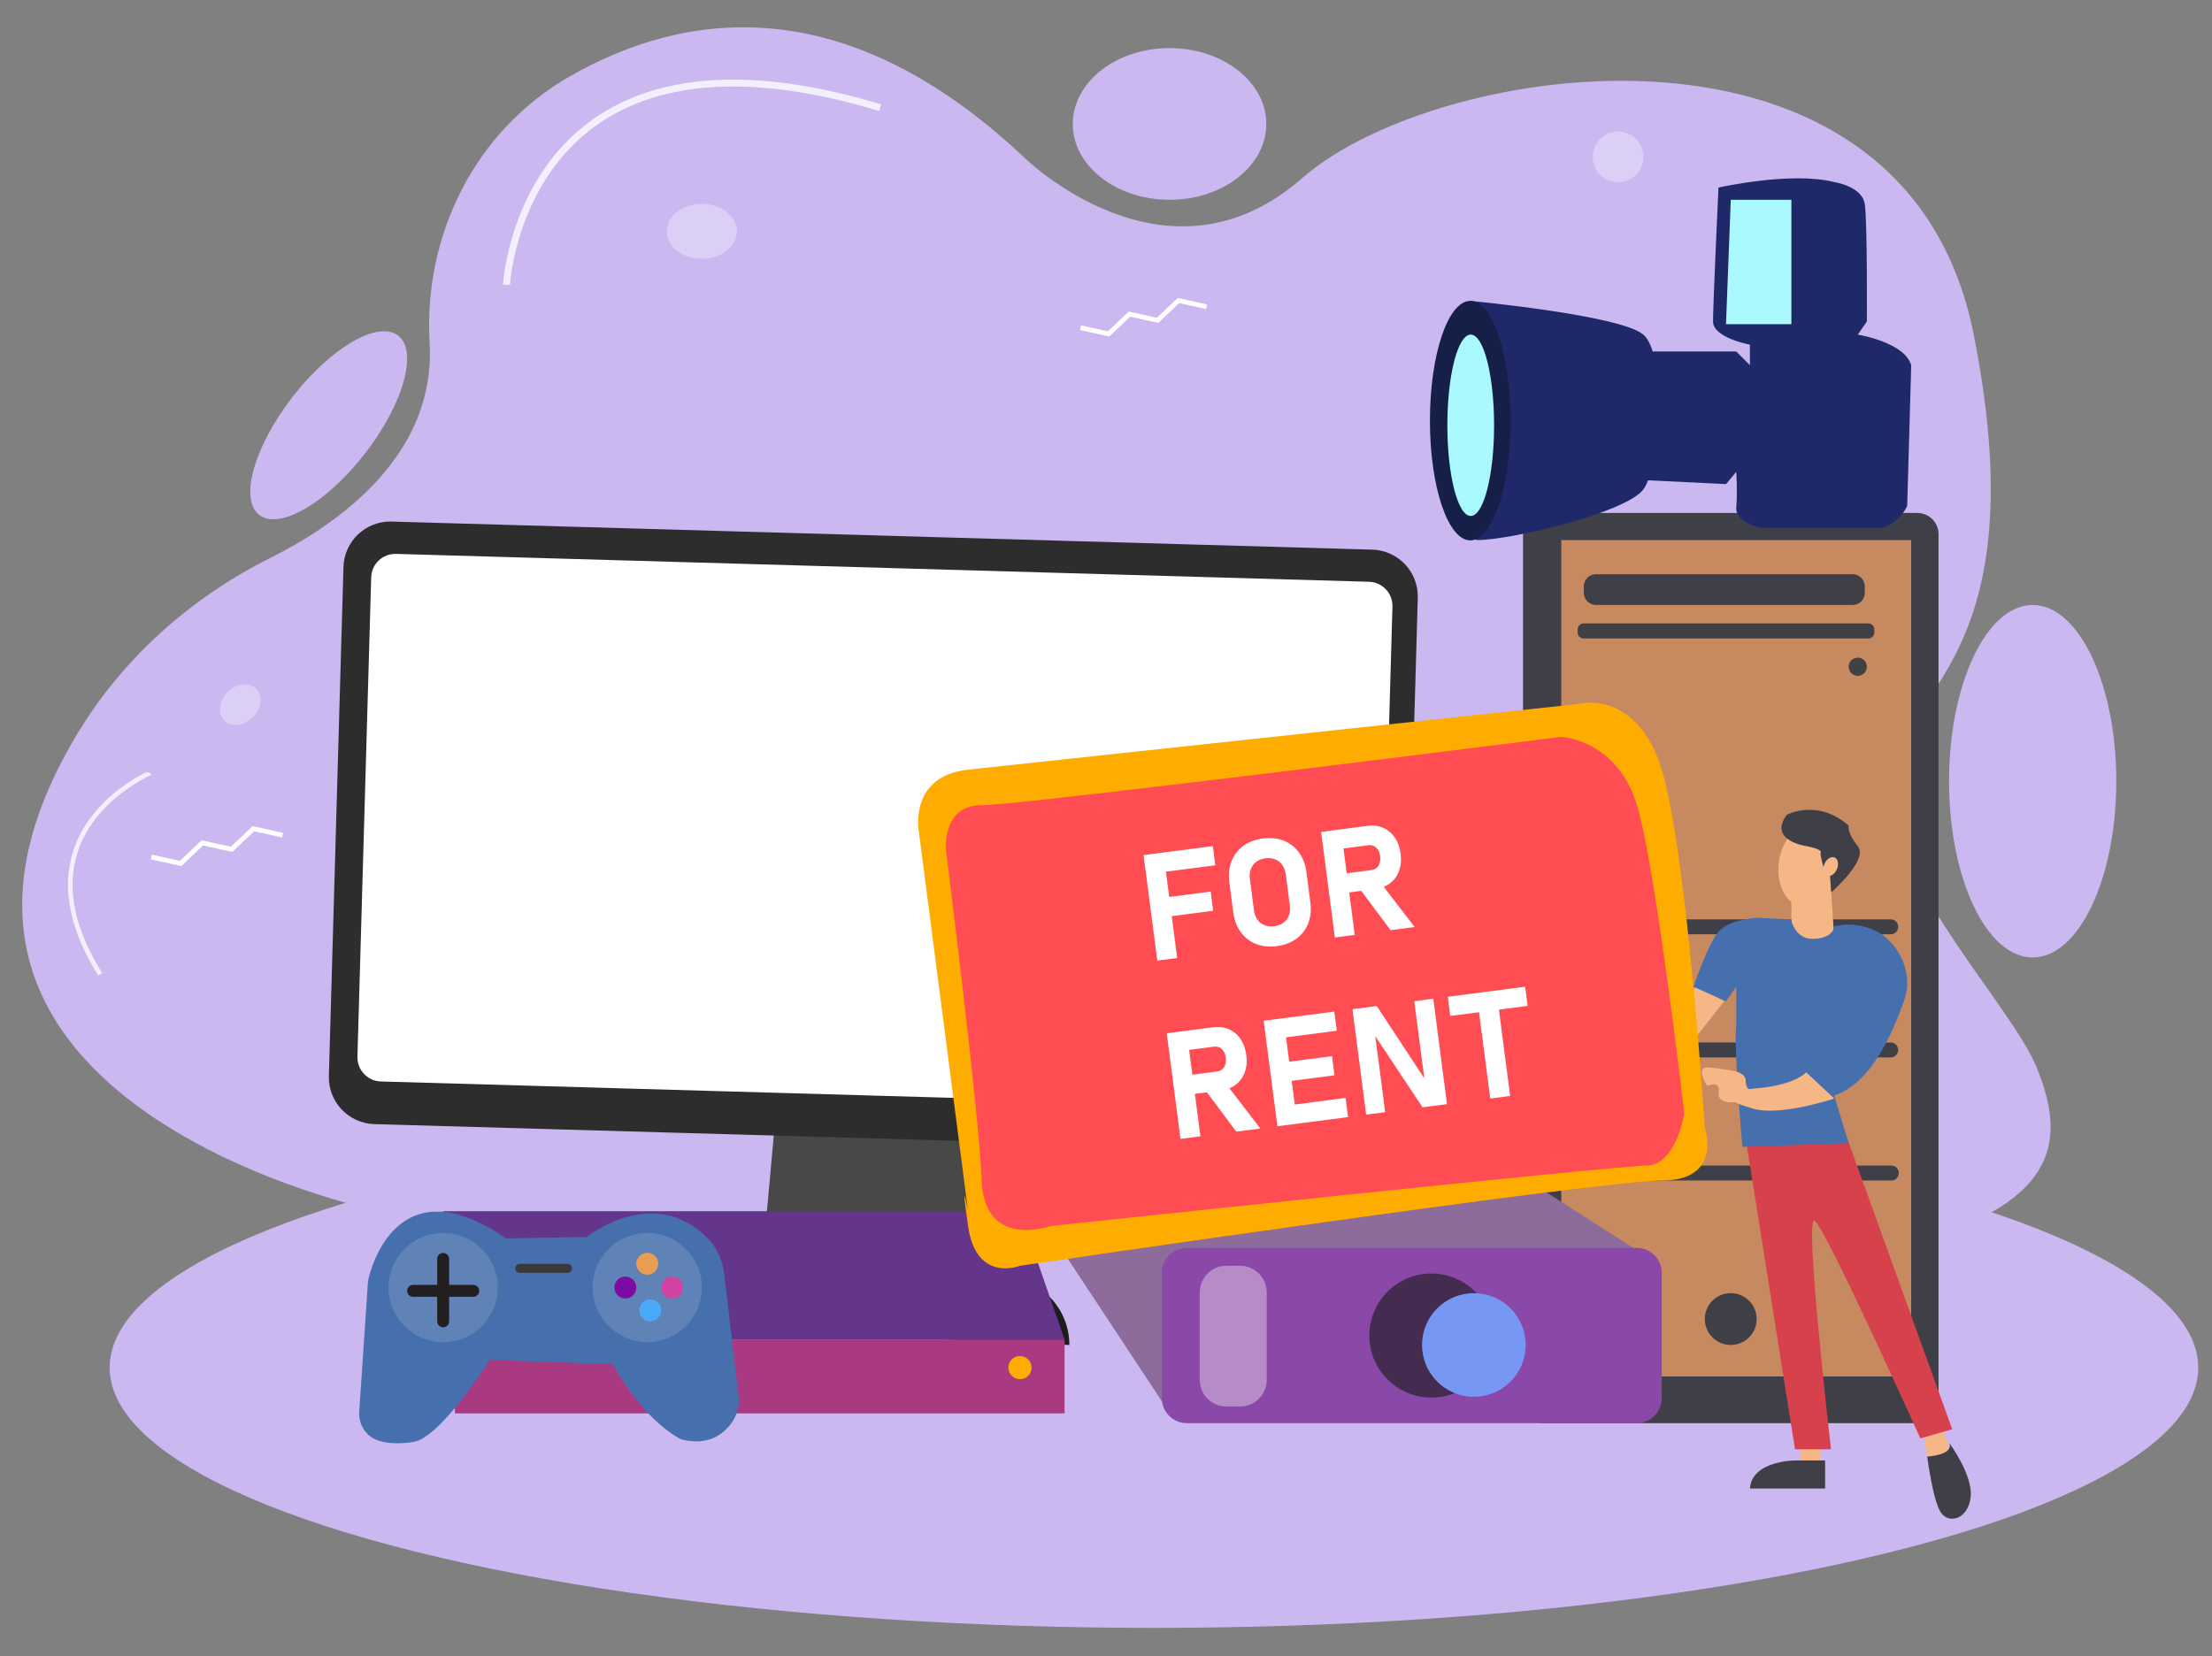 <svg version="1.1" id="Layer_1" xmlns="http://www.w3.org/2000/svg" x="0" y="0" viewBox="0 0 931.41 697.53" style="enable-background:new 0 0 931.41 697.53" xml:space="preserve"><rect x="0" y="0" width="931.41" height="697.53" fill="#808080" stroke="none"/><style>.st0{fill:#cbb8f1}.st3{fill:#fff}.st5{fill:#3f3f47}.st8{fill:#8d6b9b}.st13{fill:#f7b686}.st15{fill:#4570ad}.st16{fill:#1f296a}.st17{fill:#aaf9fe}.st21{fill:#ffac00}.st22{opacity:.15;fill:#f1f2f2}.st27{fill:#231f20}.st30{opacity:.78}.st31{opacity:.32;fill:#fff}.st32{fill:none;stroke:#fff;stroke-width:2;stroke-miterlimit:10}</style><path class="st0" d="M160.28 510.28S-60.09 465.47 31.73 310.43c19.3-32.6 48.07-58.43 81.95-75.38 30.25-15.13 69.91-44.02 67.22-90.68-2.62-45.53 19.23-89.32 58.77-112.05C287.36 4.9 354.9-5.69 431.23 66.3c0 0 59.75 58.99 116.99 8.78 57.24-50.22 254.08-79.41 282.86 65.84s-38.5 152.15-35.94 192.44 52.06 90.73 62.42 116.16c10.36 25.43 12.28 51.91-38.75 69.75-51.03 17.84-654.88 21.56-654.88 21.56l-3.65-30.55z"/><ellipse transform="rotate(-52.244 138.414 179.114)" class="st0" cx="138.42" cy="179.11" rx="47.77" ry="19.36"/><ellipse class="st0" cx="492.46" cy="52.2" rx="40.74" ry="31.94"/><ellipse class="st0" cx="855.9" cy="329.02" rx="35.21" ry="74.22"/><ellipse class="st0" cx="485.9" cy="575.99" rx="439.72" ry="109.61"/><path style="fill:#484849" d="m326.64 469.02-6.74 74.75 102.27 7.45-3.48-79.56z"/><path d="m570.57 485.26-412.94-11.83c-10.89-.31-19.46-9.39-19.15-20.28l6.14-214.34c.31-10.89 9.39-19.46 20.28-19.15l412.94 11.83c10.89.31 19.46 9.39 19.15 20.28l-6.14 214.34c-.31 10.89-9.39 19.46-20.28 19.15z" style="fill:#2d2d2d"/><path class="st3" d="m570.08 467.21-409.71-11.74c-5.61-.16-10.02-4.84-9.86-10.45l5.79-201.88c.16-5.61 4.84-10.02 10.45-9.86l409.71 11.74c5.61.16 10.02 4.84 9.86 10.45l-5.79 201.88c-.16 5.61-4.84 10.02-10.45 9.86z"/><path d="m319.03 533.11 103.65 4.51c15.43.67 27.6 13.38 27.6 28.83l-158.85-6.91c0-15.06 12.55-27.08 27.6-26.43z" style="fill:#1d1d1e"/><path class="st3" d="M304.02 549.77c.28-1.33.95-2.55 1.75-3.65.85-1.07 1.86-2.03 2.99-2.81 2.26-1.6 4.92-2.54 7.6-3.11 1.34-.34 2.71-.42 4.08-.59 1.37-.1 2.74-.11 4.11-.13l4.07.2 4.04.1c10.78.27 21.54.69 32.31 1.14 10.76.49 21.52 1.02 32.27 1.69 10.75.64 21.5 1.44 32.25 2.4-10.79.01-21.57-.13-32.35-.44-10.78-.27-21.56-.69-32.33-1.15-10.77-.5-21.54-1.03-32.29-1.7-2.7-.16-5.38-.32-8.03-.61-1.32-.04-2.65-.1-3.97-.07-1.32.09-2.64.11-3.94.36-2.6.37-5.2 1.08-7.45 2.46-2.23 1.36-4.25 3.32-5.11 5.91z"/><path class="st5" d="M807.32 599.37H650.24c-4.94 0-8.94-4-8.94-8.94V224.99c0-4.94 4-8.94 8.94-8.94h157.08c4.94 0 8.94 4 8.94 8.94v365.43c.01 4.94-4 8.95-8.94 8.95z"/><path style="fill:#c68960" d="M657.41 227.46h147.34V579.7H657.41z"/><path class="st5" d="M780.03 254.79H672.07a5.16 5.16 0 0 1-5.16-5.16V247a5.16 5.16 0 0 1 5.16-5.16h107.96a5.16 5.16 0 0 1 5.16 5.16v2.63a5.16 5.16 0 0 1-5.16 5.16zM786.69 268.9H666.84c-1.39 0-2.52-1.13-2.52-2.52v-1.29c0-1.39 1.13-2.52 2.52-2.52h119.85c1.39 0 2.52 1.13 2.52 2.52v1.29a2.51 2.51 0 0 1-2.52 2.52z"/><circle class="st5" cx="728.76" cy="555.53" r="10.91"/><circle cx="782.25" cy="280.81" r="3.83" style="fill:#414042"/><path class="st5" d="M796.12 393.47H671.23c-1.73 0-3.14-1.4-3.14-3.14 0-1.73 1.4-3.14 3.14-3.14h124.89c1.73 0 3.14 1.4 3.14 3.14 0 1.74-1.41 3.14-3.14 3.14zM796.12 445.33H671.23c-1.73 0-3.14-1.4-3.14-3.14 0-1.73 1.4-3.14 3.14-3.14h124.89a3.139 3.139 0 1 1 0 6.28zM796.39 497.18h-122.6c-1.73 0-3.14-1.4-3.14-3.14 0-1.73 1.4-3.14 3.14-3.14h122.59c1.73 0 3.14 1.4 3.14 3.14 0 1.73-1.4 3.14-3.13 3.14z"/><g><path class="st8" d="m491.5 593.61-55.1-83.49 59.27-19.22 14.11 34.69z"/><path class="st8" d="M699.48 533.09 621.2 483l-128.74 11.04 12.48 40.14z"/><path d="M689.23 599.37H499.71c-5.79 0-10.48-4.69-10.48-10.48v-52.82c0-5.79 4.69-10.48 10.48-10.48h189.52c5.79 0 10.48 4.69 10.48 10.48v52.82c0 5.79-4.69 10.48-10.48 10.48z" style="fill:#8a48a8"/><circle cx="602.71" cy="562.48" r="26.13" style="opacity:.64;fill:#1d1d1e"/><circle cx="620.6" cy="566.45" r="21.82" style="fill:#7698f4"/><path d="M522.14 592.36h-5.73c-6.21 0-11.24-5.03-11.24-11.24v-36.8c0-6.21 5.03-11.24 11.24-11.24h5.73c6.21 0 11.24 5.03 11.24 11.24v36.8c-.01 6.21-5.04 11.24-11.24 11.24z" style="opacity:.37;fill:#fff"/></g><g><path class="st13" d="m726.01 421.72-18.45 23.3-8.08-9.93 14.94-20.17zM758.06 607.71h8.59v11.51h-8.59z"/><path class="st5" d="M768.5 615.09h-12.66s-18.13 0-18.99 11.8h31.66v-11.8z"/><path class="st13" d="m809.74 602.72 2.69 16.5 9.59-5.76-4.22-12.28z"/><path class="st5" d="M811.49 613.46s11.42-.61 9.27-5.76c0 0 10.18 13.72 9.02 22.93s-8.92 11.22-12.37 6.62-5.92-23.79-5.92-23.79z"/><ellipse transform="rotate(-82.866 760.533 364.742)" class="st13" cx="760.58" cy="364.75" rx="17.05" ry="11.65"/><path class="st5" d="M760.58 356.34s-16.26-2.26-8.2-13.19c0 0 12.93-6.99 26.03 4.56 0 0-.83 2.83 3.83 8.63 4.67 5.8-11.16 19.46-11.16 19.46s-5.12-15.24-4.43-16.75c.69-1.52-6.07-2.71-6.07-2.71z"/><path class="st13" d="M754.3 372.15v22.57s12.18 1.6 18.04 0l-1.84-27.01-16.2 4.44z"/><path d="m735.09 479.65 20.74 130.74h15.16s-11.5-99.38-6.9-96.31c4.6 3.07 44.51 91.7 44.51 91.7l13.43-3.84-44.16-122.3h-42.78z" style="fill:#d6414c"/><ellipse transform="rotate(-66.273 770.814 364.965)" class="st13" cx="770.81" cy="364.98" rx="4.19" ry="2.86"/><path class="st15" d="M754.11 387.2s1.73 8.82 9.98 8.22c8.25-.6 8.25-5.24 8.25-5.24s7.47-2.55 16.87 1.59c9.4 4.13 17.07 17.41 12.47 29.96s-13.41 34.46-29.35 39.62l6.07 20.12-44.73 1.53s-3.74-41.37-2.59-51.19v-16.24l-4.32 6.15-13.7-6.15s6.51-19.24 11.11-23.8c4.6-4.57 15.49-5.23 15.49-5.23l14.45.66z"/><path class="st13" d="m760.58 451.63 11.76 11.03s-22.84 7.68-34.35 4.22c-11.51-3.45-5.65-2.8-5.65-2.8s-9.5 1.62-8.63-3.94c.86-5.56-4.77-2.76-4.77-2.76s-6.27-8.92 1.5-7.77c7.77 1.15 14.92 1.15 14.65 6.04 0 0 .02 3.38 2.04 2.99s16.4-.7 23.45-7.01z"/></g><g><path class="st16" d="M691.37 148.03h39.71l5.76 5.76v-8.63s-15.54-2.88-15.54-9.78 2.3-56.4 2.3-56.4 30.71-6.91 48.74-2.3c0 0 11.69 1.73 12.85 9.21s.89 49.5.89 49.5l-3.83 5.55s19.63 3.08 22.51 12.87l-1.7 59.28s-2.91 6.91-10.39 9.21h-51.22s-10.94-2.3-10.36-8.63c.58-6.33 0-14.96 0-14.96l-4.32 5.18-35.4-1.73v-54.13z"/><path class="st17" d="M728.78 84.14h25.52v52.38h-27.53z"/><path class="st16" d="M619.08 126.73s63.08 5.92 72.87 14.18c9.78 8.26 7.48 55.36 0 65.24-7.48 9.89-56.03 21.3-69.74 21.3-13.72.01-3.13-100.72-3.13-100.72z"/><ellipse cx="619.08" cy="177.16" rx="16.98" ry="50.43" style="fill:#161f47"/><ellipse class="st17" cx="619.28" cy="179.11" rx="9.84" ry="38.19"/></g><g><path style="fill:#a93981" d="M191.55 564.13h256.7v31.13h-256.7z"/><path style="fill:#63358b" d="m191.55 564.13-4.94-54.01h242.88l18.75 54.01z"/><circle class="st21" cx="429.49" cy="575.99" r="4.88"/></g><g><path class="st15" d="M155.34 537.83c2.2-8.52 14.67-46.01 57.75-16.26l33.96-.58s27.86-22.55 50.67.29c3.97 3.98 6.48 9.2 7.14 14.78l6.1 51.58c.49 4.11-.5 8.28-2.92 11.63-3.48 4.82-9.98 9.88-21.27 6.89 0 0-14.96-6.8-28.78-31.66l-51.8-1.73s-19.57 31.08-31.08 34.28c0 0-8.84 2.09-16.11-.45-5-1.75-8.09-6.79-7.74-12.08l3.61-53.71c.06-1 .22-2 .47-2.98z"/><circle class="st22" cx="186.61" cy="542.26" r="22.99"/><circle class="st22" cx="272.54" cy="542.26" r="22.99"/><circle cx="272.54" cy="532.24" r="4.62" style="fill:#e99d52"/><circle cx="263.31" cy="542.26" r="4.62" style="fill:#7c0aa3"/><circle cx="283.03" cy="542.26" r="4.62" style="fill:#d142a2"/><circle cx="273.79" cy="551.87" r="4.62" style="fill:#4aaaf9"/><path class="st27" d="M199.27 546.15h-25.32c-1.39 0-2.51-1.12-2.51-2.51s1.12-2.51 2.51-2.51h25.32c1.39 0 2.51 1.12 2.51 2.51s-1.12 2.51-2.51 2.51z"/><path class="st27" d="M186.61 559c-1.39 0-2.51-1.12-2.51-2.51V530.2c0-1.39 1.12-2.51 2.51-2.51s2.51 1.12 2.51 2.51v26.29c0 1.38-1.12 2.51-2.51 2.51z"/><g><path d="M238.99 536.06h-20.14c-1.04 0-1.88-.84-1.88-1.88s.84-1.88 1.88-1.88h20.14c1.04 0 1.88.84 1.88 1.88s-.84 1.88-1.88 1.88z" style="fill:#3a3839"/></g></g><g><path class="st21" d="m407.62 324.15 256.7-27.63s24.73-6.91 35.39 27.63c10.66 34.53 18.14 150.8 18.14 150.8s7.77 22.23-18.14 22.23-270.21 35.91-270.21 35.91-18.42 7.47-21.87-16.7c-3.45-24.17 0-6.27 0-6.27L386.9 350.24s-4.43-23.38 20.72-26.09z"/><path d="M398.41 358.68s-2.3-19.57 14.96-19.57c17.27 0 244.03-28.78 244.03-28.78s24.17 1.15 32.23 29.93 19.57 128.76 19.57 128.76-3.45 21.88-16.12 21.88c-12.66 0-250.94 25.48-250.94 25.48s-27.63 9.94-28.78-19.2c-1.13-29.14-14.95-138.5-14.95-138.5z" style="fill:#ff4d53"/><path class="st3" d="m481.52 360.14 8.37-1.09 5.79 44.43-8.37 1.09-5.79-44.43zm3.05-.4 26.12-3.4 1.05 8.07-26.12 3.4-1.05-8.07zm2.44 18.73 22.76-2.96 1.05 8.07-22.76 2.96-1.05-8.07zM528.88 397.55c-2.63-1.04-4.78-2.7-6.45-5s-2.71-5.08-3.14-8.34l-1.64-12.59c-.43-3.26-.13-6.21.9-8.86 1.02-2.65 2.67-4.81 4.95-6.49 2.28-1.67 5.03-2.72 8.25-3.14 3.22-.42 6.14-.11 8.77.92 2.63 1.04 4.78 2.7 6.45 5s2.71 5.08 3.14 8.34l1.64 12.59c.42 3.26.12 6.21-.9 8.86a14.264 14.264 0 0 1-4.95 6.49c-2.28 1.67-5.03 2.72-8.24 3.14-3.23.42-6.15.11-8.78-.92zm11.53-8.93c1.06-.79 1.82-1.82 2.29-3.08s.6-2.67.4-4.22l-1.7-13.02c-.2-1.55-.69-2.87-1.47-3.97-.77-1.1-1.77-1.9-3-2.39s-2.59-.64-4.1-.45c-1.51.2-2.79.69-3.85 1.48s-1.82 1.82-2.29 3.08-.6 2.67-.4 4.22l1.7 13.02c.2 1.55.69 2.87 1.46 3.97s1.77 1.9 3 2.39c1.22.49 2.59.64 4.1.44 1.52-.19 2.8-.68 3.86-1.47zM556.28 350.37l8.37-1.09 5.79 44.46-8.37 1.09-5.79-44.46zm5.74 18.08 15.46-2.01c.85-.11 1.58-.42 2.18-.94.6-.51 1.02-1.19 1.27-2.03.25-.84.32-1.78.21-2.82-.13-1.04-.43-1.93-.89-2.68-.46-.75-1.04-1.29-1.75-1.64-.71-.34-1.5-.46-2.37-.34L560.66 358l-1.05-8.07 16.13-2.1c2.44-.32 4.66-.05 6.66.81 2 .86 3.64 2.22 4.91 4.1 1.28 1.87 2.09 4.13 2.44 6.78.35 2.65.14 5.04-.62 7.18-.76 2.14-2 3.88-3.72 5.22-1.72 1.34-3.79 2.17-6.22 2.49l-16.13 2.1-1.04-8.06zm10.22 5.47 8.77-2.57 14.67 19.09-10.14 1.32-13.3-17.84zM491.29 435.19l8.37-1.09 5.79 44.46-8.37 1.09-5.79-44.46zm5.74 18.09 15.46-2.01c.85-.11 1.58-.42 2.18-.94.6-.51 1.02-1.19 1.27-2.03.25-.84.32-1.78.21-2.82-.13-1.04-.43-1.93-.89-2.68-.46-.75-1.04-1.29-1.75-1.64-.71-.34-1.5-.46-2.37-.34l-15.46 2.01-1.05-8.07 16.13-2.1c2.44-.32 4.66-.05 6.66.81s3.64 2.22 4.91 4.1c1.28 1.87 2.09 4.14 2.44 6.78.34 2.65.14 5.04-.62 7.18-.76 2.14-2 3.88-3.72 5.22-1.72 1.34-3.79 2.17-6.22 2.49l-16.13 2.1-1.05-8.06zm10.23 5.47 8.77-2.57 14.67 19.1-10.14 1.32-13.3-17.85zM532.09 429.91l8.37-1.09 5.79 44.43-8.37 1.09-5.79-44.43zm3.02-.39 26.73-3.48 1.05 8.07-26.73 3.48-1.05-8.07zm2.39 18.33 23.37-3.04 1.05 8.07-23.37 3.04-1.05-8.07zm2.34 18.03 26.74-3.48 1.05 8.07-26.73 3.48-1.06-8.07zM569.48 425.04l10.24-1.33 20.96 31.88-.63.89-4.54-34.83 8-1.04 5.78 44.4-10.3 1.34-20.83-31.37.63-.89 4.47 34.31-8.01 1.04-5.77-44.4zM609.63 419.81l32.57-4.24 1.05 8.07-32.57 4.24-1.05-8.07zm12.57 2.06 8.37-1.09 5.31 40.79-8.37 1.09-5.31-40.79z"/></g><g class="st30"><path class="st3" d="m214.72 119.99-2.91-.15c.02-.44 2.65-44.8 37.86-69.6 28.29-19.93 69.12-22.05 121.35-6.3l-.84 2.79c-51.32-15.47-91.3-13.5-118.81 5.87-34.04 23.97-36.62 66.96-36.65 67.39z"/></g><g class="st30"><path class="st3" d="M41.36 410.83c-11.97-19.16-15.53-36.77-10.57-52.32 6.27-19.67 24.63-30.21 30.43-33.11.95-.48 2.11-.05 2.52.94-.24.1-23.95 10.25-31.12 32.77-4.77 14.99-1.28 32.04 10.38 50.7l-1.64 1.02z"/></g><ellipse class="st31" cx="295.53" cy="97.43" rx="14.76" ry="11.57"/><ellipse transform="rotate(-45.001 101.17 296.76)" class="st31" cx="101.17" cy="296.76" rx="9.53" ry="7.47"/><circle class="st31" cx="681.34" cy="66.08" r="10.68"/><path class="st32" d="m454.97 138.02 11.83 2.61 8.79-8.33 11.83 2.6 8.81-8.33 11.83 2.61M63.73 360.94l12.32 2.71 9.16-8.67 12.31 2.71 9.17-8.67 12.32 2.71"/></svg>